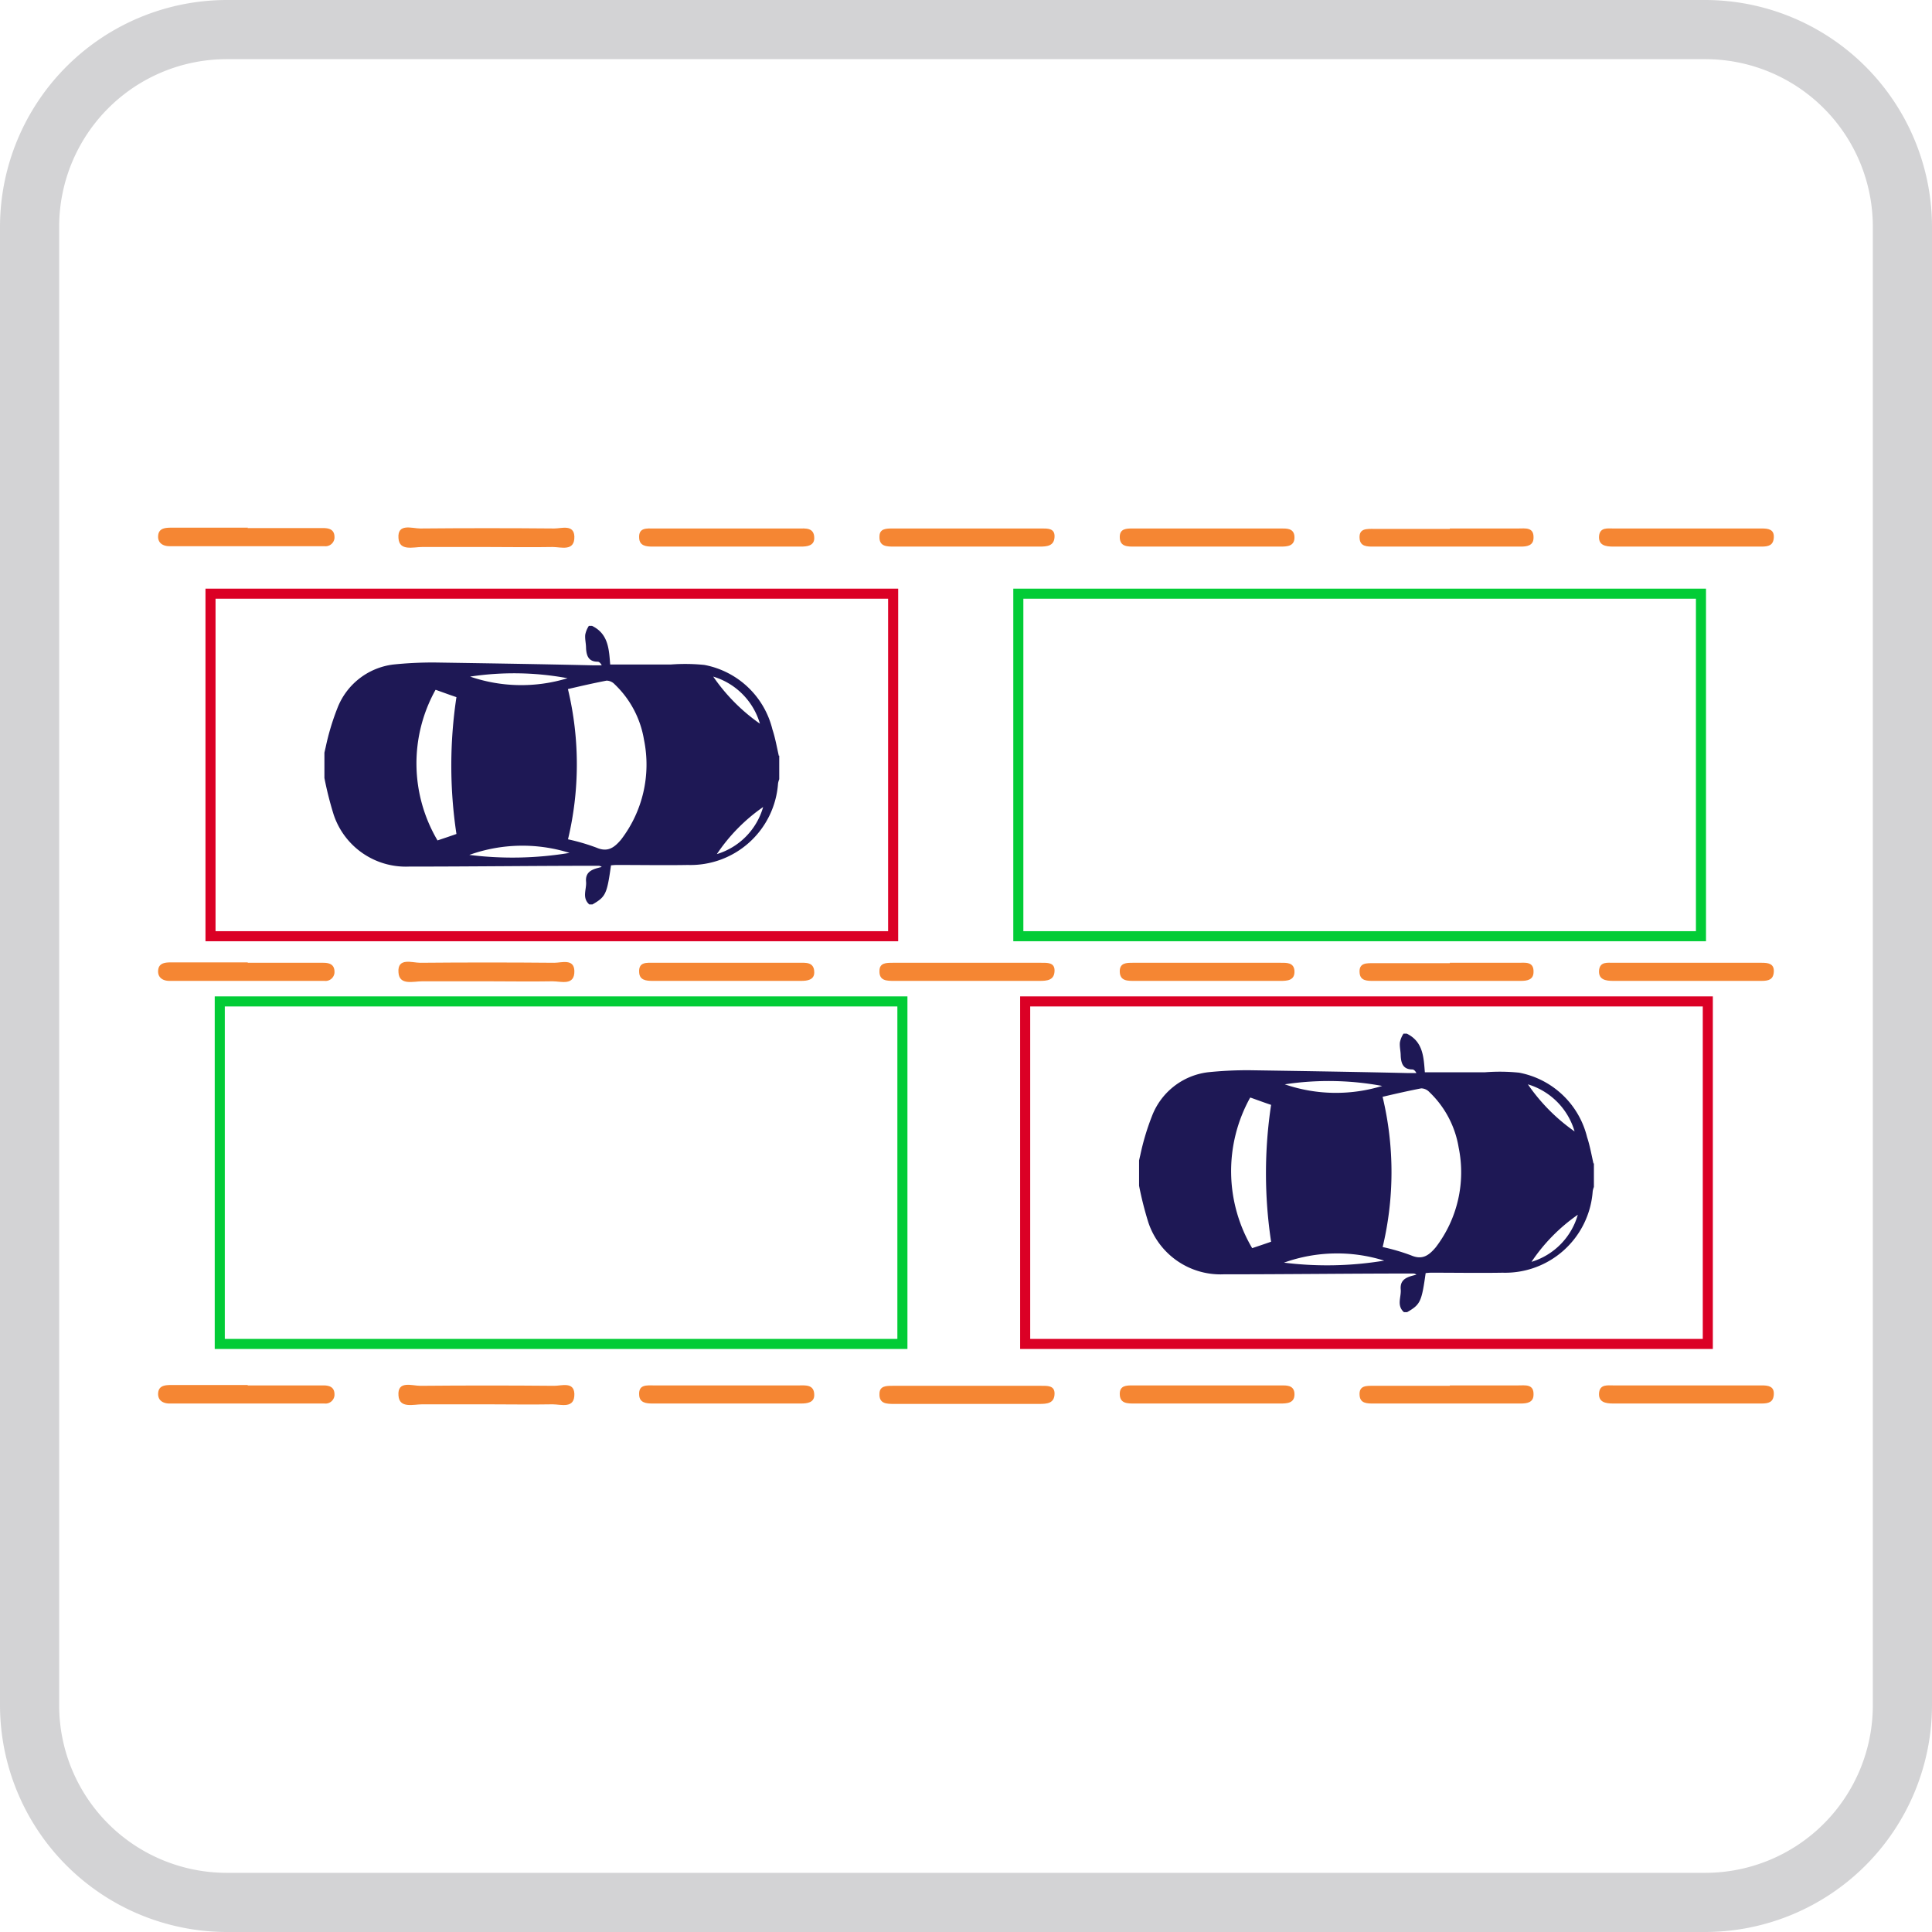 <svg id="adaptive_presesce-01" data-name="adaptive presesce-01" xmlns="http://www.w3.org/2000/svg" width="48" height="48" viewBox="0 0 48 48">
  <path id="Path_640" data-name="Path 640" d="M42.37,1.47H5.63A4.163,4.163,0,0,0,1.47,5.63V42.37a4.163,4.163,0,0,0,4.16,4.16H42.37a4.163,4.163,0,0,0,4.16-4.16V5.63a4.163,4.163,0,0,0-4.16-4.16M5.63,0H42.37A5.642,5.642,0,0,1,48,5.63V42.37A5.642,5.642,0,0,1,42.37,48H5.63A5.642,5.642,0,0,1,0,42.37V5.63A5.642,5.642,0,0,1,5.63,0" fill="#d3d3d5"/>
  <g id="Group_1039" data-name="Group 1039">
    <g id="Group_1036" data-name="Group 1036">
      <path id="Path_120" data-name="Path 120" d="M12.11,13.59H10.49c-.22,0-.57.11-.59-.22-.03-.38.34-.24.54-.24q1.665-.015,3.33,0c.18,0,.49-.11.5.2.01.38-.33.26-.54.26-.54.01-1.08,0-1.62,0Z" fill="#f58633"/>
      <path id="Path_121" data-name="Path 121" d="M6.15,13.12H8.03c.17,0,.29.05.28.25a.224.224,0,0,1-.25.2H4.21c-.16,0-.3-.08-.28-.27s.2-.19.35-.19H6.16Z" fill="#f58633"/>
      <path id="Path_122" data-name="Path 122" d="M18.04,13.13h1.8c.17,0,.39-.03.39.24,0,.19-.18.21-.33.21H16.21c-.16,0-.32-.02-.33-.21-.02-.27.19-.24.37-.24h1.8Z" fill="#f58633"/>
      <path id="Path_123" data-name="Path 123" d="M24.02,13.58h-1.8c-.19,0-.38,0-.37-.25,0-.2.17-.2.33-.2h3.69c.15,0,.33-.01.33.19,0,.25-.19.26-.38.26h-1.8Z" fill="#f58633"/>
      <path id="Path_124" data-name="Path 124" d="M41.88,13.58h-1.8c-.19,0-.38-.03-.35-.28.03-.2.21-.17.35-.17h3.69c.16,0,.31.02.3.22s-.13.23-.31.23H41.87Z" fill="#f58633"/>
      <path id="Path_125" data-name="Path 125" d="M29.99,13.58H28.2c-.18,0-.38.01-.38-.24,0-.21.17-.21.32-.21h3.68c.14,0,.32-.01.34.19.02.26-.19.26-.36.26H30.01Z" fill="#f58633"/>
      <path id="Path_126" data-name="Path 126" d="M36.02,13.13h1.7c.17,0,.39-.04.38.23,0,.2-.17.22-.32.22H34.12c-.15,0-.32,0-.34-.19-.03-.27.18-.25.36-.25h1.88Z" fill="#f58633"/>
    </g>
    <g id="Group_1037" data-name="Group 1037">
      <path id="Path_127" data-name="Path 127" d="M12.11,24.38H10.49c-.22,0-.57.11-.59-.22-.03-.38.34-.24.54-.24q1.665-.015,3.33,0c.18,0,.49-.11.5.2.01.38-.33.26-.54.26-.54.01-1.08,0-1.62,0h0Z" fill="#f58633"/>
      <path id="Path_128" data-name="Path 128" d="M6.15,23.92H8.03c.17,0,.29.05.28.25a.224.224,0,0,1-.25.2H4.21c-.16,0-.3-.08-.28-.27s.2-.19.35-.19H6.16Z" fill="#f58633"/>
      <path id="Path_129" data-name="Path 129" d="M18.04,23.92h1.8c.17,0,.39-.03.39.24,0,.19-.18.21-.33.21H16.21c-.16,0-.32-.02-.33-.21-.02-.27.19-.24.37-.24h1.8Z" fill="#f58633"/>
      <path id="Path_130" data-name="Path 130" d="M24.02,24.37h-1.8c-.19,0-.38,0-.37-.25,0-.2.17-.2.33-.2h3.69c.15,0,.33-.01.33.19,0,.25-.19.26-.38.26h-1.8Z" fill="#f58633"/>
      <path id="Path_131" data-name="Path 131" d="M41.88,24.37h-1.8c-.19,0-.38-.03-.35-.28.03-.2.21-.17.35-.17h3.69c.16,0,.31.02.3.22s-.13.23-.31.23H41.87Z" fill="#f58633"/>
      <path id="Path_132" data-name="Path 132" d="M29.99,24.37H28.2c-.18,0-.38.01-.38-.24,0-.21.17-.21.32-.21h3.68c.14,0,.32-.01.34.19.02.26-.19.26-.36.26H30.01Z" fill="#f58633"/>
      <path id="Path_133" data-name="Path 133" d="M36.02,23.92h1.7c.17,0,.39-.04.38.23,0,.2-.17.22-.32.22H34.12c-.15,0-.32,0-.34-.19-.03-.27.18-.25.36-.25h1.88Z" fill="#f58633"/>
    </g>
    <g id="Group_1038" data-name="Group 1038">
      <path id="Path_134" data-name="Path 134" d="M12.11,34.89H10.49c-.22,0-.57.11-.59-.22-.03-.38.34-.24.54-.24q1.665-.015,3.33,0c.18,0,.49-.11.5.2.01.38-.33.26-.54.26-.54.01-1.08,0-1.62,0h0Z" fill="#f58633"/>
      <path id="Path_135" data-name="Path 135" d="M6.15,34.42H8.03c.17,0,.29.05.28.25a.224.224,0,0,1-.25.2H4.21c-.16,0-.3-.08-.28-.27s.2-.19.35-.19H6.16Z" fill="#f58633"/>
      <path id="Path_136" data-name="Path 136" d="M18.04,34.42h1.8c.17,0,.39-.03.39.24,0,.19-.18.21-.33.21H16.21c-.16,0-.32-.02-.33-.21-.02-.27.19-.24.37-.24h1.8Z" fill="#f58633"/>
      <path id="Path_137" data-name="Path 137" d="M24.02,34.88h-1.8c-.19,0-.38,0-.37-.25,0-.2.17-.2.33-.2h3.69c.15,0,.33-.01.33.19,0,.25-.19.26-.38.26h-1.8Z" fill="#f58633"/>
      <path id="Path_138" data-name="Path 138" d="M41.88,34.87h-1.8c-.19,0-.38-.03-.35-.28.03-.2.21-.17.35-.17h3.69c.16,0,.31.02.3.22s-.13.23-.31.23H41.87Z" fill="#f58633"/>
      <path id="Path_139" data-name="Path 139" d="M29.99,34.87H28.2c-.18,0-.38.01-.38-.24,0-.21.17-.21.32-.21h3.68c.14,0,.32-.01.34.19.02.26-.19.26-.36.26H30.01Z" fill="#f58633"/>
      <path id="Path_140" data-name="Path 140" d="M36.02,34.42h1.7c.17,0,.39-.04.38.23,0,.2-.17.22-.32.22H34.12c-.15,0-.32,0-.34-.19-.03-.27.18-.25.36-.25h1.88Z" fill="#f58633"/>
    </g>
    <rect id="Rectangle_97" data-name="Rectangle 97" width="16.96" height="8.51" transform="translate(5.46 24.88)" fill="none" stroke="#02cc36" stroke-miterlimit="10" stroke-width="0.25"/>
    <rect id="Rectangle_98" data-name="Rectangle 98" width="16.96" height="8.51" transform="translate(25.3 14.75)" fill="none" stroke="#02cc36" stroke-miterlimit="10" stroke-width="0.25"/>
    <rect id="Rectangle_99" data-name="Rectangle 99" width="16.96" height="8.51" transform="translate(5.23 14.75)" fill="none" stroke="#db0025" stroke-miterlimit="10" stroke-width="0.25"/>
    <rect id="Rectangle_100" data-name="Rectangle 100" width="16.96" height="8.51" transform="translate(25.47 24.88)" fill="none" stroke="#db0025" stroke-miterlimit="10" stroke-width="0.25"/>
    <path id="Path_141" data-name="Path 141" d="M19.36,18.77v.59a.451.451,0,0,0-.03.11,2.181,2.181,0,0,1-2.24,2.02c-.57.01-1.14,0-1.71,0a1.275,1.275,0,0,0-.2.01c-.1.71-.13.78-.46.97h-.08c-.19-.17-.06-.38-.08-.57-.02-.26.18-.31.39-.36a.133.133,0,0,0-.07-.03c-1.57,0-3.14.02-4.72.02a1.889,1.889,0,0,1-1.87-1.29,8.646,8.646,0,0,1-.23-.91V18.7s.02-.09.03-.13a6.057,6.057,0,0,1,.29-.97,1.712,1.712,0,0,1,1.39-1.09,9.4,9.4,0,0,1,1.06-.05c1.3.02,2.61.04,3.91.07h.21c-.03-.06-.07-.09-.1-.09-.23,0-.28-.15-.29-.34,0-.11-.03-.22-.02-.33a.6.6,0,0,1,.09-.22h.08c.41.2.42.59.45.96h1.5a4.7,4.7,0,0,1,.84.01,2.149,2.149,0,0,1,1.69,1.6c.07.21.11.44.16.66ZM14.1,20.85a5.045,5.045,0,0,1,.72.21c.28.12.44,0,.61-.2A3.065,3.065,0,0,0,16,18.38,2.453,2.453,0,0,0,15.27,17a.283.283,0,0,0-.2-.09c-.31.06-.62.13-.96.21a8.013,8.013,0,0,1,0,3.74Zm-3.28-3.71a3.761,3.761,0,0,0,.05,3.74c.15-.05.3-.1.47-.16a11.4,11.4,0,0,1,0-3.4c-.18-.06-.34-.12-.51-.18Zm3.28-.29a7.279,7.279,0,0,0-2.42-.04A3.922,3.922,0,0,0,14.1,16.85Zm.05,4.34a3.916,3.916,0,0,0-2.49.05A8.661,8.661,0,0,0,14.15,21.19Zm3.66.03a1.711,1.711,0,0,0,1.15-1.17A4.412,4.412,0,0,0,17.81,21.22Zm-.09-4.41a4.607,4.607,0,0,0,1.16,1.17A1.724,1.724,0,0,0,17.72,16.81Z" fill="#1e1855"/>
    <path id="Path_142" data-name="Path 142" d="M39.6,28.9v.59a.451.451,0,0,0-.03.11,2.181,2.181,0,0,1-2.24,2.02c-.57.01-1.14,0-1.71,0a1.275,1.275,0,0,0-.2.01c-.1.71-.13.78-.46.97h-.08c-.19-.17-.06-.38-.08-.57-.02-.26.18-.31.39-.36a.133.133,0,0,0-.07-.03c-1.57,0-3.14.02-4.72.02a1.889,1.889,0,0,1-1.87-1.29,8.646,8.646,0,0,1-.23-.91v-.63s.02-.09.03-.13a6.057,6.057,0,0,1,.29-.97,1.712,1.712,0,0,1,1.39-1.09,9.4,9.4,0,0,1,1.06-.05c1.3.02,2.61.04,3.91.07h.21c-.03-.06-.07-.09-.1-.09-.23,0-.28-.15-.29-.34,0-.11-.03-.22-.02-.33a.6.6,0,0,1,.09-.22h.08c.41.2.42.59.45.96h1.5a4.7,4.7,0,0,1,.84.01,2.149,2.149,0,0,1,1.69,1.6c.07.21.11.44.16.66Zm-5.26,2.08a5.045,5.045,0,0,1,.72.21c.28.12.44,0,.61-.2a3.065,3.065,0,0,0,.57-2.48,2.453,2.453,0,0,0-.73-1.38.283.283,0,0,0-.2-.09c-.31.06-.62.13-.96.21a8.013,8.013,0,0,1,0,3.74Zm-3.28-3.71a3.761,3.761,0,0,0,.05,3.74c.15-.05.3-.1.47-.16a11.4,11.4,0,0,1,0-3.4c-.18-.06-.34-.12-.51-.18Zm3.28-.29a7.279,7.279,0,0,0-2.42-.04A3.922,3.922,0,0,0,34.34,26.98Zm.05,4.34a3.916,3.916,0,0,0-2.49.05A8.661,8.661,0,0,0,34.39,31.32Zm3.66.03a1.711,1.711,0,0,0,1.15-1.17A4.412,4.412,0,0,0,38.05,31.35Zm-.09-4.41a4.607,4.607,0,0,0,1.16,1.17A1.724,1.724,0,0,0,37.96,26.94Z" fill="#1e1855"/>
  </g>
</svg>
